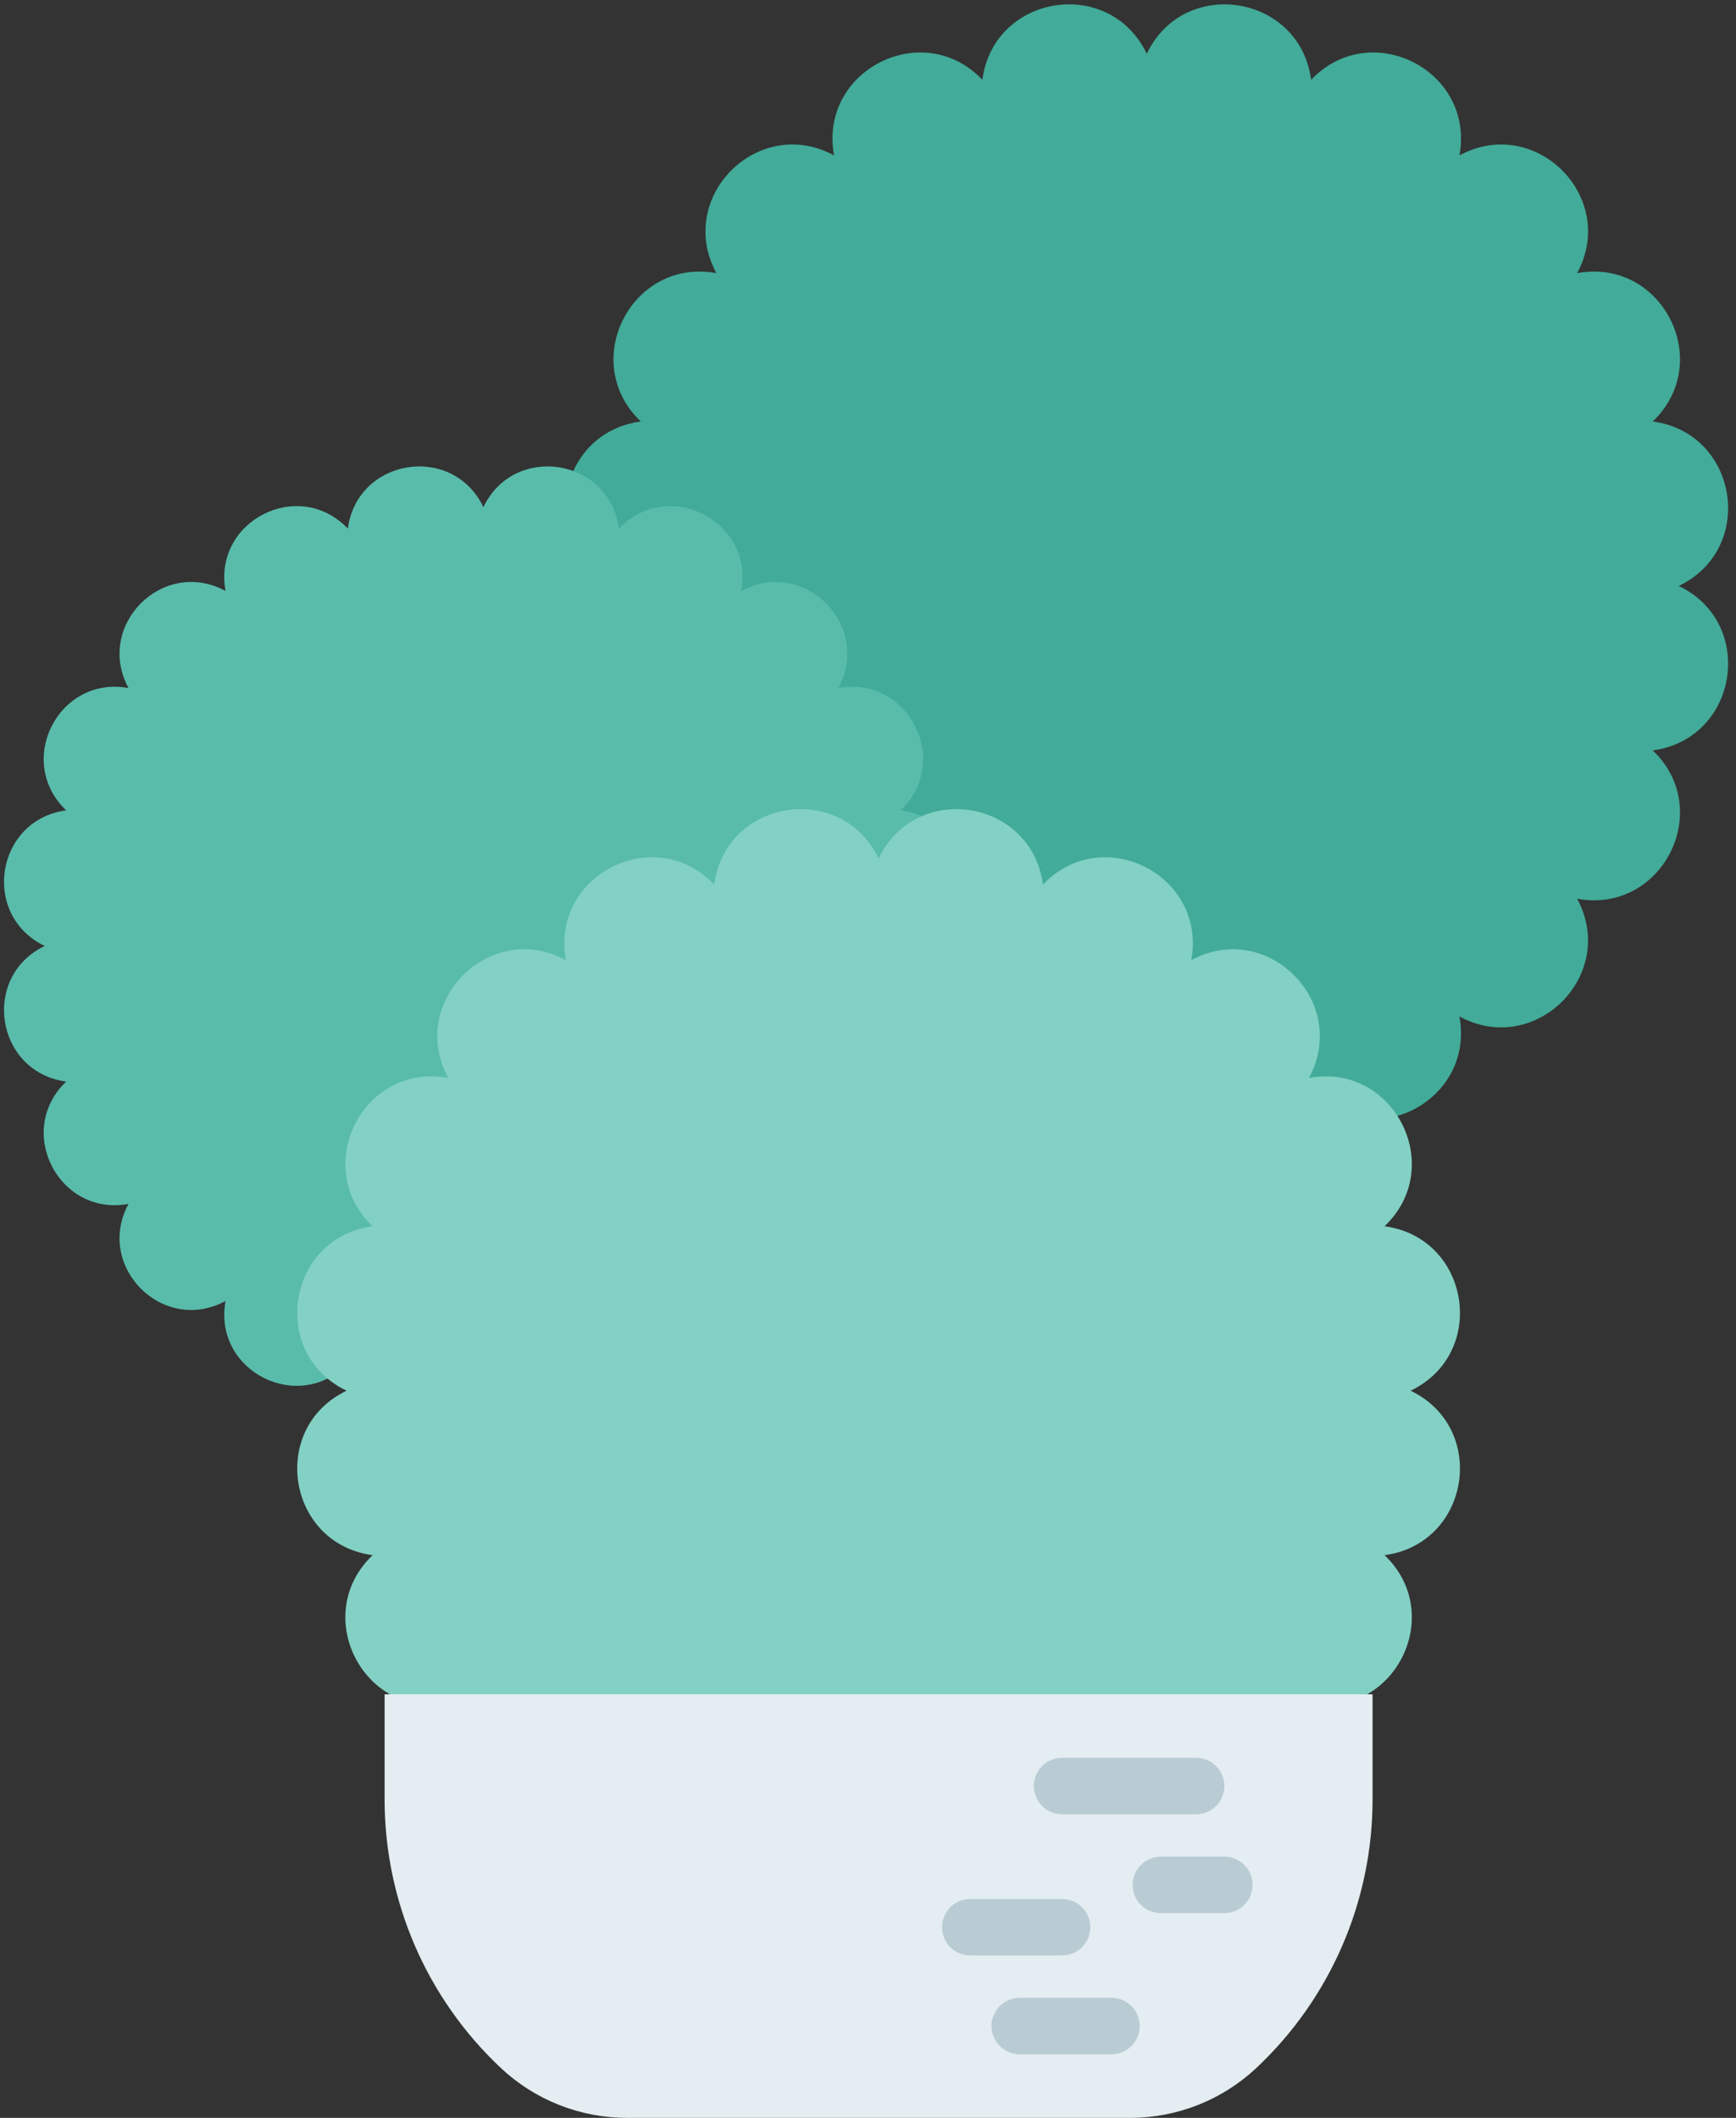 <svg width="246px" height="300px" viewBox="25.5 0 246 300" fill="none" xmlns="http://www.w3.org/2000/svg"><rect x="25.5" y="0" width="246" height="300" fill="#333333" stroke="none"/><g id="Plants/Fern"><g id="Group"><path id="Star Copy 2" d="M188 158.388V158.388C182.715 169.416 166.323 166.819 164.704 154.698V154.698V154.698C156.269 163.553 141.482 156.018 143.688 143.99V143.99V143.99C132.93 149.805 121.195 138.07 127.01 127.312V127.312V127.312C114.982 129.518 107.447 114.731 116.302 106.296V106.296V106.296C104.181 104.677 101.584 88.285 112.612 83V83V83C101.584 77.715 104.181 61.323 116.302 59.704V59.704V59.704C107.447 51.269 114.982 36.482 127.01 38.688V38.688V38.688C121.195 27.93 132.93 16.195 143.688 22.01V22.01V22.01C141.482 9.982 156.269 2.447 164.704 11.302V11.302V11.302C166.323 -0.819 182.715 -3.416 188 7.612V7.612V7.612C193.285 -3.416 209.677 -0.819 211.296 11.302V11.302V11.302C219.731 2.447 234.518 9.982 232.312 22.01V22.01V22.01C243.07 16.195 254.805 27.93 248.99 38.688V38.688V38.688C261.018 36.482 268.553 51.269 259.698 59.704V59.704V59.704C271.819 61.323 274.416 77.715 263.388 83V83V83C274.416 88.285 271.819 104.677 259.698 106.296V106.296V106.296C268.553 114.731 261.018 129.518 248.99 127.312V127.312V127.312C254.805 138.07 243.07 149.805 232.312 143.99V143.99V143.99C234.518 156.018 219.731 163.553 211.296 154.698V154.698V154.698C209.677 166.819 193.285 169.416 188 158.388V158.388Z" fill="#42AB99"/><path id="Star Copy" d="M94 196.162V196.162C89.642 205.255 76.126 203.114 74.791 193.119V193.119V193.119C67.836 200.421 55.643 194.208 57.462 184.29V184.29V184.29C48.592 189.085 38.915 179.408 43.71 170.538V170.538V170.538C33.792 172.357 27.579 160.164 34.881 153.209V153.209V153.209C24.886 151.874 22.745 138.358 31.838 134V134V134C22.745 129.642 24.886 116.126 34.881 114.791V114.791V114.791C27.579 107.836 33.792 95.643 43.71 97.462V97.462V97.462C38.915 88.591 48.592 78.915 57.462 83.71V83.71V83.71C55.643 73.792 67.836 67.579 74.791 74.881V74.881V74.881C76.126 64.886 89.642 62.745 94 71.838V71.838V71.838C98.358 62.745 111.874 64.886 113.209 74.881V74.881V74.881C120.164 67.579 132.357 73.792 130.538 83.71V83.71V83.71C139.408 78.915 149.085 88.592 144.29 97.462V97.462V97.462C154.208 95.643 160.421 107.836 153.119 114.791V114.791V114.791C163.114 116.126 165.255 129.642 156.162 134V134V134C165.255 138.358 163.114 151.874 153.119 153.209V153.209V153.209C160.421 160.164 154.208 172.357 144.29 170.538V170.538V170.538C149.085 179.408 139.408 189.085 130.538 184.29V184.29V184.29C132.357 194.208 120.164 200.421 113.209 193.119V193.119V193.119C111.874 203.114 98.358 205.255 94 196.162V196.162Z" fill="#59BCAB"/><path id="Star" d="M150 272.388V272.388C144.715 283.416 128.323 280.819 126.704 268.698V268.698V268.698C118.269 277.553 103.482 270.018 105.688 257.99V257.99V257.99C94.93 263.805 83.195 252.07 89.01 241.312V241.312V241.312C76.982 243.518 69.447 228.731 78.302 220.296V220.296V220.296C66.181 218.677 63.584 202.285 74.612 197V197V197C63.584 191.715 66.181 175.323 78.302 173.704V173.704V173.704C69.447 165.269 76.982 150.482 89.01 152.688V152.688V152.688C83.195 141.93 94.93 130.195 105.688 136.01V136.01V136.01C103.482 123.982 118.269 116.447 126.704 125.302V125.302V125.302C128.323 113.181 144.715 110.584 150 121.612V121.612V121.612C155.285 110.584 171.677 113.181 173.296 125.302V125.302V125.302C181.731 116.447 196.518 123.982 194.312 136.01V136.01V136.01C205.07 130.195 216.805 141.93 210.99 152.688V152.688V152.688C223.018 150.482 230.553 165.269 221.698 173.704V173.704V173.704C233.819 175.323 236.416 191.715 225.388 197V197V197C236.416 202.285 233.819 218.677 221.698 220.296V220.296V220.296C230.553 228.731 223.018 243.518 210.99 241.312V241.312V241.312C216.805 252.07 205.07 263.805 194.312 257.99V257.99V257.99C196.518 270.018 181.731 277.553 173.296 268.698V268.698V268.698C171.677 280.819 155.285 283.416 150 272.388V272.388Z" fill="#82D1C4"/><path id="Rectangle" fill-rule="evenodd" clip-rule="evenodd" d="M80 240H220V254.894C220 269.307 214.037 283.077 203.526 292.939V292.939C198.691 297.475 192.31 300 185.68 300H114.32C107.69 300 101.309 297.475 96.474 292.939V292.939C85.963 283.077 80 269.307 80 254.894V240Z" fill="#E4EDF1"/><path id="Combined Shape" fill-rule="evenodd" clip-rule="evenodd" d="M199 253C199 250.791 197.209 249 195 249H176L175.8 249.005C173.684 249.109 172 250.858 172 253C172 255.209 173.791 257 176 257H195L195.2 256.995C197.316 256.891 199 255.142 199 253ZM203 267C203 264.791 201.209 263 199 263H190L189.8 263.005C187.684 263.109 186 264.858 186 267C186 269.209 187.791 271 190 271H199L199.2 270.995C201.316 270.891 203 269.142 203 267ZM176 269C178.209 269 180 270.791 180 273C180 275.142 178.316 276.891 176.2 276.995L176 277H163C160.791 277 159 275.209 159 273C159 270.858 160.684 269.109 162.8 269.005L163 269H176ZM187 287C187 284.791 185.209 283 183 283H170L169.8 283.005C167.684 283.109 166 284.858 166 287C166 289.209 167.791 291 170 291H183L183.2 290.995C185.316 290.891 187 289.142 187 287Z" fill="#B9CCD4"/></g></g></svg>